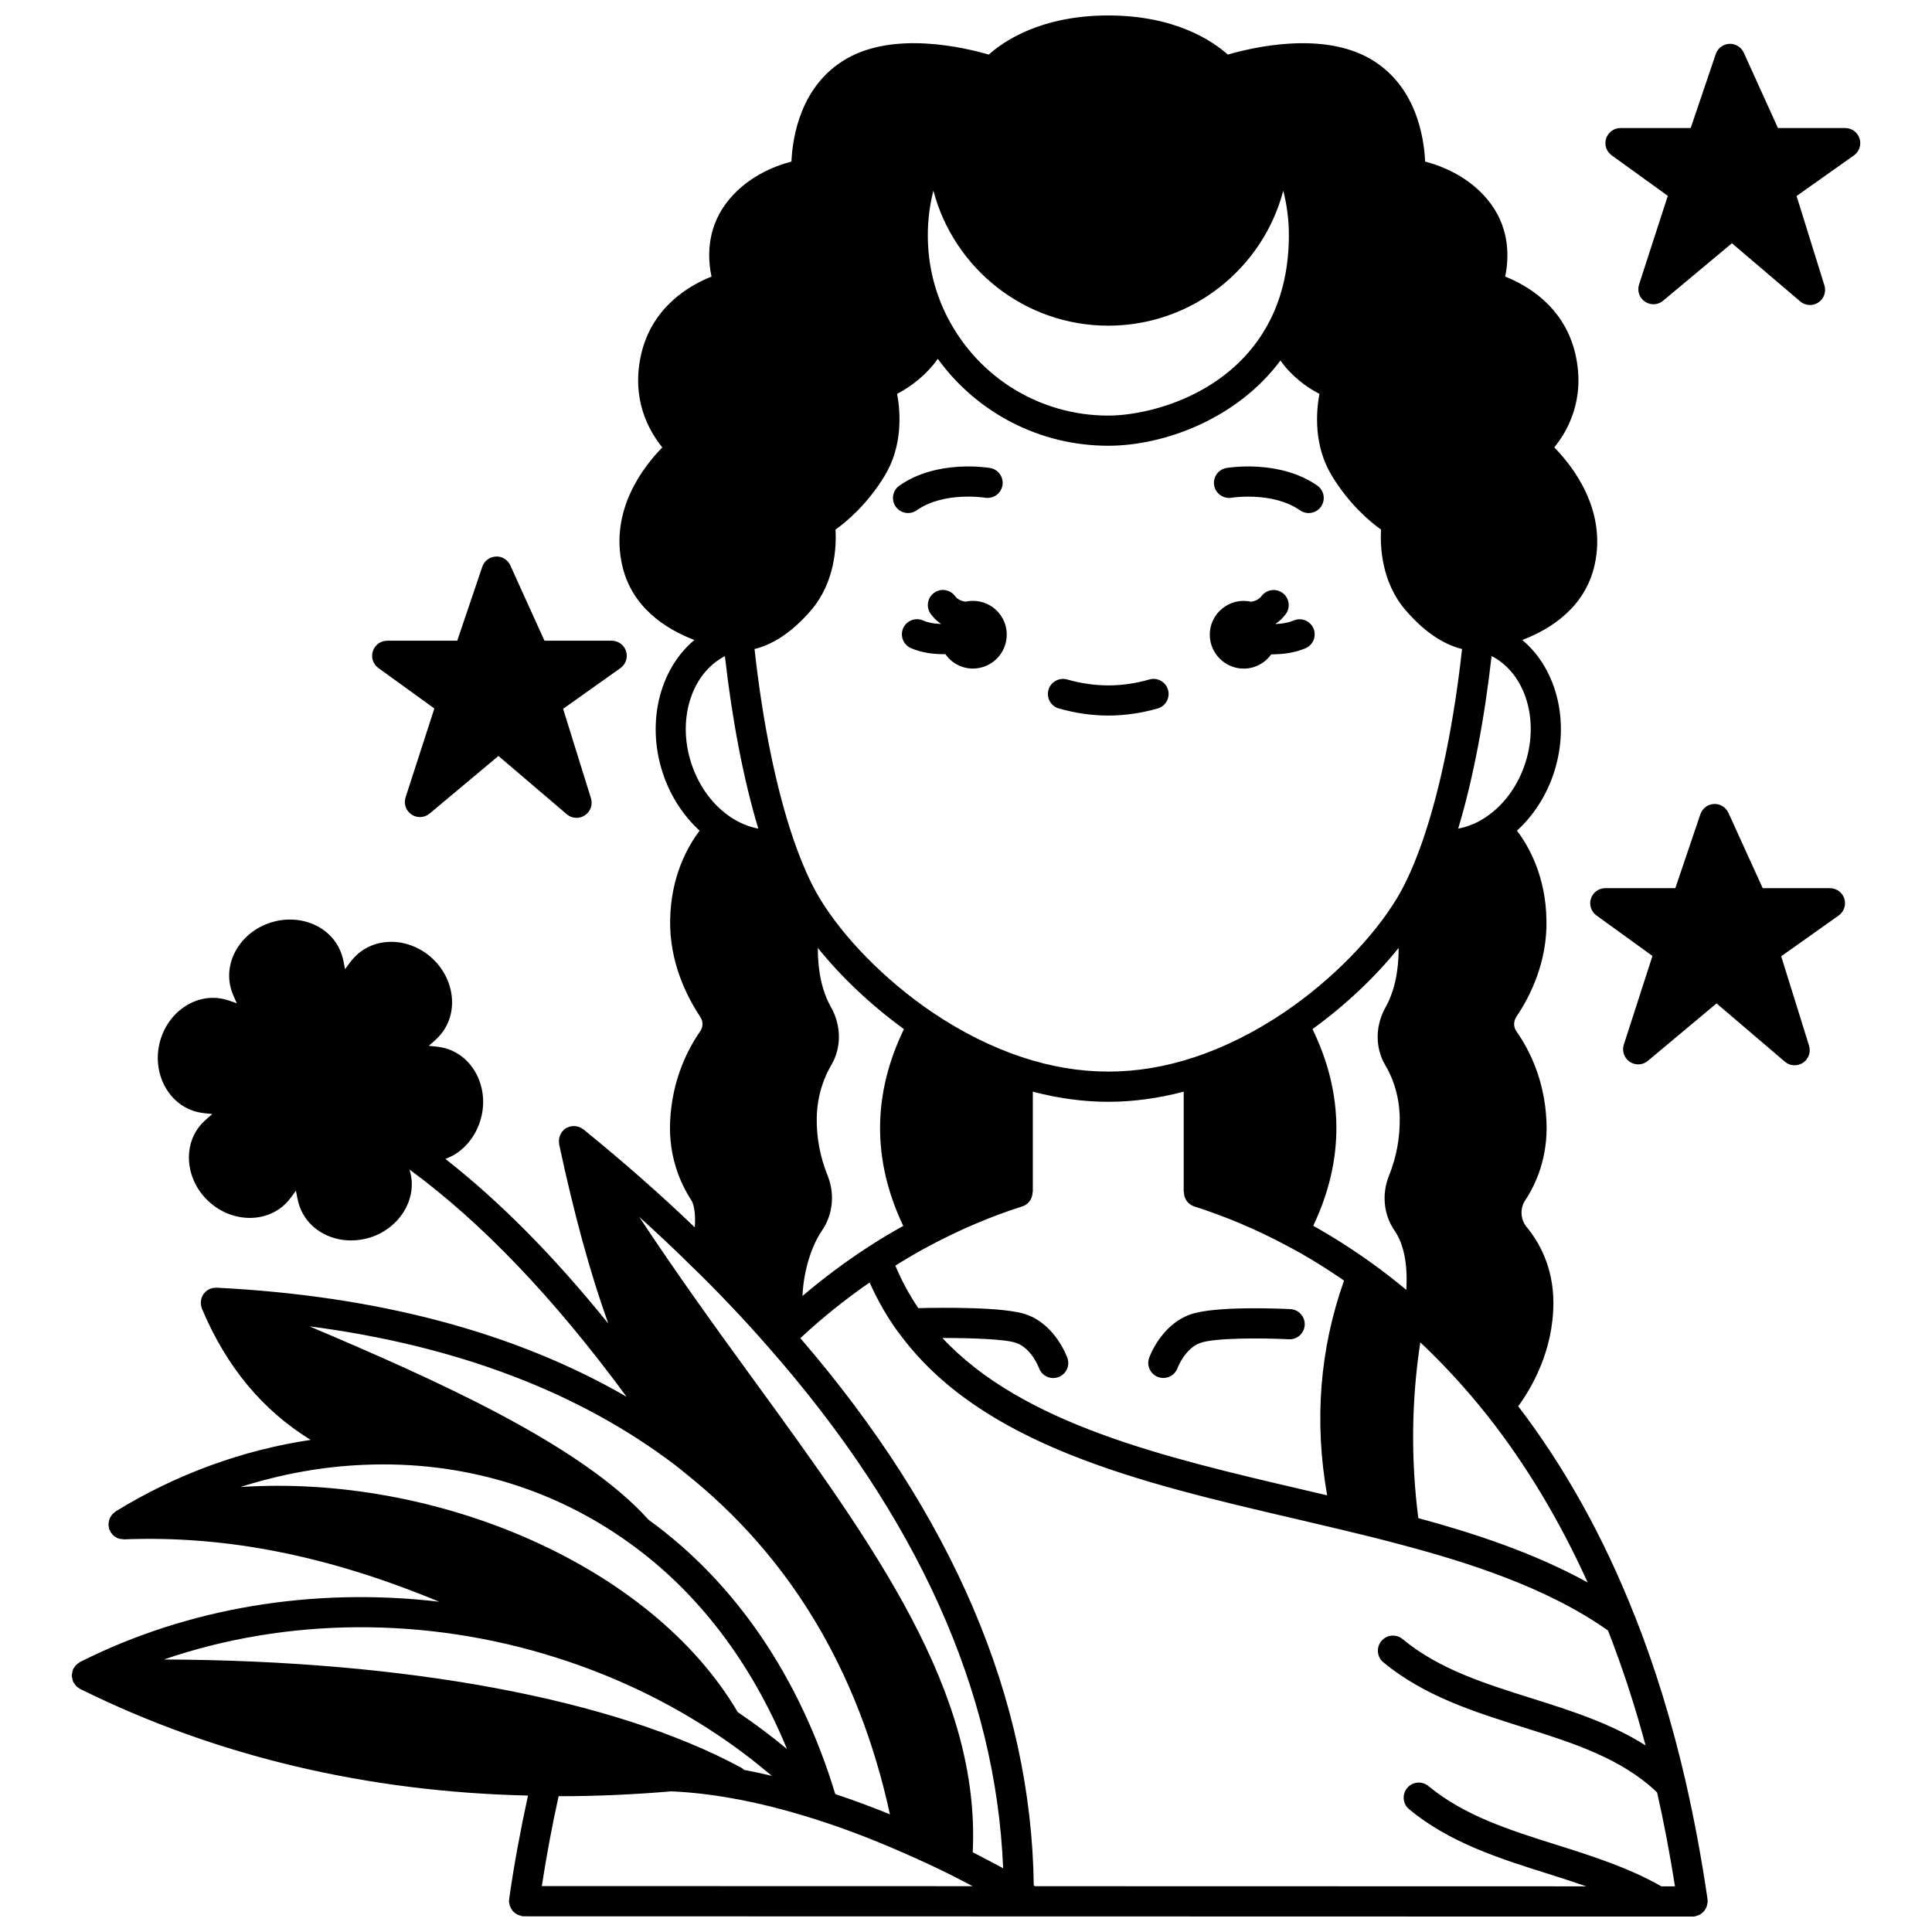 <?xml version="1.0" encoding="UTF-8"?>
<!-- Uploaded to: SVG Repo, www.svgrepo.com, Generator: SVG Repo Mixer Tools -->
<svg width="800px" height="800px" version="1.1" viewBox="144 144 512 512" xmlns="http://www.w3.org/2000/svg">
 <defs>
  <clipPath id="a">
   <path d="m163 148.09h434v503.81h-434z"/>
  </clipPath>
 </defs>
 <path d="m473.61 321.19c3 0 5.648-1.504 7.281-3.777 0.605 0 1.203-0.023 1.801-0.062 2.606-0.105 5.121-0.645 7.273-1.555 2.031-0.863 2.984-3.211 2.125-5.242-0.859-2.035-3.203-2.988-5.242-2.125-1.254 0.531-2.848 0.863-4.598 0.938-0.047 0.004-0.09-0.004-0.137 0-0.012-0.031-0.02-0.062-0.031-0.098 0.016-0.012 0.031-0.016 0.047-0.027 0.941-0.602 1.816-1.441 2.598-2.488 1.328-1.762 0.969-4.269-0.801-5.594-1.766-1.324-4.273-0.969-5.598 0.801-0.309 0.41-0.5 0.539-0.785 0.734-0.609 0.465-1.312 0.672-1.988 0.77-0.629-0.141-1.281-0.223-1.953-0.223-4.957 0-8.996 4-8.996 8.957 0.004 4.953 4.047 8.992 9.004 8.992z"/>
 <path d="m401.8 303.23c-0.664 0-1.312 0.082-1.934 0.219-0.699-0.102-1.445-0.316-2.098-0.801-0.223-0.156-0.449-0.391-0.676-0.695-1.32-1.766-3.828-2.137-5.598-0.809-1.766 1.32-2.133 3.828-0.812 5.594 0.723 0.965 1.543 1.781 2.391 2.387 0.098 0.07 0.195 0.105 0.293 0.168-0.004 0.016-0.012 0.035-0.016 0.051-0.094-0.004-0.172 0.008-0.266 0-1.711-0.066-3.293-0.391-4.457-0.902-2.023-0.898-4.383 0.016-5.273 2.035-0.895 2.023 0.02 4.383 2.039 5.273 2.644 1.172 5.473 1.508 7.332 1.582 0.5 0.023 1.004 0.035 1.504 0.035 0.102 0 0.191-0.012 0.293-0.016 1.621 2.297 4.266 3.824 7.281 3.824 5 0 8.996-4.039 8.996-8.996-0.004-4.953-4-8.949-9-8.949z"/>
 <path d="m470.36 275.91c0.117-0.016 10.895-1.742 18.156 3.332 0.695 0.488 1.496 0.723 2.289 0.723 1.258 0 2.504-0.59 3.281-1.707 1.262-1.812 0.824-4.301-0.988-5.57-9.992-6.981-23.508-4.762-24.074-4.664-2.172 0.371-3.629 2.43-3.262 4.602 0.363 2.176 2.453 3.625 4.598 3.285z"/>
 <path d="m384.65 279.96c0.793 0 1.594-0.234 2.297-0.727 7.191-5.051 17.926-3.359 18.105-3.328 2.184 0.336 4.234-1.09 4.606-3.266 0.375-2.176-1.086-4.246-3.262-4.613-0.57-0.098-14.094-2.324-24.047 4.668-1.809 1.266-2.242 3.762-0.977 5.57 0.777 1.102 2.019 1.695 3.277 1.695z"/>
 <g clip-path="url(#a)">
  <path d="m596.46 648.41c0.023-0.172 0.102-0.324 0.102-0.5 0-0.105-0.051-0.188-0.059-0.293-0.008-0.102 0.031-0.191 0.016-0.293-1.594-10.887-3.555-21.391-5.812-31.219-0.004-0.016 0.004-0.027 0-0.043-3.594-15.621-8.148-30.426-13.535-44-0.016-0.039-0.047-0.066-0.062-0.105-8.16-20.703-18.52-39.266-30.77-55.293 3.324-4.516 9.324-14.457 9.324-27.414 0-9.52-3.848-16.164-7.082-20.074-1.648-1.98-1.812-4.887-0.418-7.031 2.84-4.277 6.125-11.41 5.66-21.055-0.48-10.996-4.613-19.035-7.988-23.82-0.77-1.113-0.758-2.606-0.004-3.766 3.766-5.606 8.215-14.605 7.996-25.637-0.176-11.641-4.652-19.562-7.816-23.727 4.059-3.727 7.32-8.547 9.328-14.023 5.094-13.852 1.492-28.668-7.926-36.512 7.59-2.898 16.688-8.66 19.191-19.945 3.188-14.488-5.644-25.93-10.707-31.098 3.539-4.336 8.352-12.801 5.582-24.762-2.922-12.605-12.883-18.25-18.598-20.5 0.969-4.598 1.375-12.242-3.789-19.277-5.227-7.082-12.941-10.035-17.414-11.203-0.301-6.516-2.426-20.297-14.637-27.273-12.711-7.297-31.055-3.004-37.656-1.078-3.957-3.539-13.875-10.371-31.684-10.371-17.812 0-27.73 6.832-31.668 10.371-6.602-1.922-24.949-6.234-37.652 1.074-12.215 6.977-14.348 20.762-14.645 27.277-4.469 1.172-12.191 4.117-17.422 11.211-5.168 7.035-4.738 14.676-3.754 19.273-5.719 2.25-15.676 7.898-18.625 20.496-2.773 11.965 2.039 20.43 5.582 24.762-5.059 5.168-13.887 16.609-10.668 31.098 2.484 11.293 11.578 17.055 19.168 19.949-9.426 7.84-13.039 22.656-7.941 36.504 2.008 5.481 5.277 10.312 9.328 14.031-3.16 4.168-7.637 12.082-7.812 23.723-0.172 10.977 4.246 19.992 7.988 25.629 0.781 1.172 0.781 2.652 0 3.773-3.359 4.836-7.473 12.895-7.988 23.801-0.465 9.559 2.816 16.73 5.637 21.043 0.852 1.312 1.117 4.398 0.895 7.152-8.969-8.594-18.645-17.137-29.523-25.984-0.023-0.02-0.051-0.023-0.074-0.043-0.105-0.078-0.219-0.125-0.328-0.191-0.301-0.191-0.605-0.348-0.938-0.453-0.148-0.043-0.293-0.066-0.441-0.098-0.324-0.059-0.645-0.078-0.973-0.059-0.152 0.008-0.301 0.012-0.453 0.039-0.391 0.066-0.77 0.199-1.133 0.383-0.066 0.031-0.141 0.031-0.207 0.07-0.012 0.008-0.02 0.02-0.031 0.027-0.012 0.008-0.023 0.008-0.035 0.016-0.406 0.246-0.738 0.574-1.027 0.938-0.094 0.113-0.148 0.238-0.223 0.359-0.176 0.281-0.324 0.57-0.426 0.883-0.051 0.156-0.09 0.305-0.121 0.465-0.062 0.316-0.074 0.637-0.059 0.965 0.008 0.152 0 0.297 0.023 0.449 0.012 0.062-0.004 0.125 0.012 0.188 3.965 18.566 8.238 34.184 13.035 47.539-14.363-17.805-28.684-32.281-43.176-43.637 0.918-0.34 1.824-0.754 2.68-1.301 3.461-2.203 5.984-5.914 6.926-10.164 1.832-8.25-2.75-16.328-10.254-18.012-0.941-0.203-2.231-0.371-3.746-0.496 1.16-0.969 2.109-1.848 2.762-2.562 5.195-5.641 4.356-14.902-1.887-20.656-3.211-2.93-7.438-4.539-11.52-4.312-3.609 0.164-6.883 1.66-9.172 4.184-0.66 0.707-1.477 1.762-2.371 3.047-0.262-1.52-0.547-2.801-0.84-3.715-1.035-3.309-3.371-6.051-6.578-7.723-3.644-1.902-8.109-2.242-12.23-0.938-8.082 2.531-12.793 10.555-10.488 17.918 0.297 0.914 0.801 2.113 1.449 3.492-1.41-0.527-2.644-0.918-3.574-1.137-0.02-0.008-0.039-0.012-0.059-0.016-7.488-1.625-15.074 3.762-16.906 12-1.832 8.25 2.769 16.324 10.297 18.008 0.941 0.203 2.234 0.371 3.75 0.496-1.184 0.98-2.16 1.867-2.824 2.578-5.176 5.684-4.305 14.938 1.934 20.641s15.531 5.75 20.727 0.102c0.648-0.711 1.445-1.75 2.316-3.012 0.262 1.504 0.539 2.781 0.828 3.711 1.145 3.652 3.805 6.559 7.492 8.176 1.977 0.867 4.113 1.301 6.301 1.301 1.688 0 3.406-0.262 5.086-0.785 8.039-2.59 12.719-10.617 10.418-17.91-0.012-0.031-0.031-0.078-0.043-0.117 19.277 14.16 38.285 34.051 57.551 60.238-29.445-17.035-65.871-26.754-108.66-28.902-0.031-0.004-0.059 0.008-0.09 0.004-0.066 0-0.133 0.012-0.199 0.012-0.457 0-0.891 0.082-1.301 0.238-0.035 0.012-0.066 0.02-0.105 0.035-0.445 0.18-0.852 0.438-1.203 0.77-0.047 0.043-0.082 0.102-0.133 0.148-0.156 0.16-0.316 0.312-0.445 0.5-0.125 0.176-0.199 0.367-0.293 0.559-0.023 0.051-0.07 0.078-0.094 0.133-0.012 0.023-0.004 0.051-0.016 0.074-0.18 0.434-0.273 0.887-0.293 1.352-0.004 0.105 0.004 0.203 0.008 0.312 0.012 0.402 0.078 0.805 0.219 1.195 0.02 0.055 0.023 0.113 0.043 0.164 0.008 0.02 0.008 0.039 0.016 0.062 6.504 15.422 16.016 26.879 28.816 34.773-17.988 2.684-35.637 9.09-51.695 18.965-0.098 0.059-0.148 0.156-0.234 0.219-0.152 0.113-0.301 0.215-0.434 0.344-0.113 0.109-0.207 0.223-0.305 0.344-0.117 0.145-0.215 0.293-0.312 0.449-0.094 0.148-0.176 0.293-0.246 0.453-0.062 0.141-0.109 0.281-0.152 0.434-0.055 0.18-0.094 0.352-0.121 0.535-0.031 0.184-0.051 0.359-0.055 0.547 0 0.082-0.039 0.152-0.039 0.234 0.004 0.074 0.043 0.137 0.051 0.211 0.016 0.188 0.059 0.363 0.105 0.551 0.023 0.109 0.004 0.219 0.039 0.328 0.023 0.074 0.082 0.129 0.113 0.199 0.062 0.172 0.137 0.332 0.223 0.492 0.027 0.047 0.027 0.105 0.055 0.156 0.059 0.098 0.156 0.152 0.223 0.238 0.094 0.125 0.16 0.262 0.266 0.371 0.168 0.188 0.348 0.344 0.543 0.5 0.055 0.039 0.117 0.07 0.176 0.109 0.102 0.066 0.199 0.133 0.305 0.191 0.043 0.023 0.082 0.059 0.133 0.078 0.242 0.121 0.488 0.203 0.754 0.27 0.121 0.031 0.238 0.027 0.359 0.047 0.184 0.031 0.359 0.059 0.547 0.062 0.09-0.004 0.168 0.039 0.258 0.031 26.871-1.059 53.961 4.258 83.512 16.531-33.109-3.898-66.445 1.512-95.035 15.898-0.008 0.004-0.016 0.008-0.023 0.012-0.043 0.02-0.09 0.039-0.129 0.059-0.145 0.07-0.23 0.199-0.359 0.285-0.199 0.133-0.398 0.25-0.574 0.418-0.074 0.07-0.156 0.137-0.227 0.211-0.141 0.156-0.223 0.34-0.336 0.516-0.082 0.133-0.211 0.219-0.281 0.363-0.023 0.051-0.02 0.109-0.043 0.16-0.039 0.094-0.09 0.176-0.121 0.27-0.07 0.203-0.078 0.418-0.121 0.633-0.039 0.219-0.102 0.434-0.102 0.652 0 0.059-0.031 0.113-0.027 0.172 0 0.027 0.016 0.047 0.016 0.074 0.008 0.188 0.082 0.367 0.121 0.555 0.047 0.242 0.078 0.48 0.168 0.707 0.039 0.102 0.059 0.203 0.109 0.301 0.008 0.016 0.004 0.035 0.016 0.051 0.055 0.113 0.156 0.176 0.219 0.281 0.027 0.043 0.059 0.082 0.09 0.129 0.117 0.172 0.211 0.348 0.352 0.5 0.098 0.105 0.18 0.203 0.285 0.297 0.102 0.09 0.223 0.137 0.332 0.211 0.074 0.051 0.152 0.102 0.23 0.148 0.105 0.062 0.172 0.168 0.289 0.223 0.07 0.035 0.152 0.066 0.223 0.105 0.047 0.02 0.09 0.043 0.137 0.062 35.934 17.723 75.738 27.102 118.32 28.074-1.945 8.934-3.668 18.102-4.992 27.434-0.012 0.07 0.02 0.137 0.012 0.207-0.012 0.125-0.07 0.227-0.07 0.355 0 0.223 0.094 0.414 0.129 0.629 0.031 0.207 0.059 0.402 0.125 0.602 0.098 0.293 0.234 0.551 0.391 0.809 0.113 0.188 0.219 0.363 0.359 0.531 0.184 0.211 0.387 0.383 0.613 0.551 0.191 0.148 0.375 0.289 0.59 0.398 0.238 0.125 0.496 0.195 0.766 0.273 0.168 0.047 0.309 0.148 0.484 0.172 0.184 0.027 0.371 0.035 0.555 0.039h0.004l134.31 0.031c0.012 0 0.023 0.004 0.039 0.004 0.012 0 0.027-0.004 0.039-0.004l166.04 0.039c0.004 0 0.012 0.004 0.016 0.004 0.008 0 0.012-0.004 0.02-0.004l9.215 0.004h0.004 0.004c0.191 0 0.383-0.012 0.574-0.043 0.172-0.023 0.309-0.125 0.473-0.168 0.266-0.07 0.52-0.148 0.758-0.273 0.227-0.117 0.418-0.262 0.617-0.414 0.207-0.16 0.398-0.32 0.566-0.52 0.164-0.191 0.293-0.398 0.414-0.617 0.129-0.223 0.246-0.441 0.332-0.691 0.082-0.258 0.121-0.516 0.152-0.781zm-12.164-4.504c-8.578-4.898-18.227-7.988-27.594-10.941-12.652-3.984-24.598-7.746-34.168-15.648-1.699-1.41-4.223-1.172-5.629 0.535-1.406 1.699-1.168 4.223 0.535 5.625 10.773 8.91 24.035 13.078 36.863 17.113 3.445 1.082 6.785 2.176 10.066 3.309l-146.07-0.035-0.34-0.199c-0.633-49.328-21.441-98.094-61.859-145.04 5.809-5.406 11.973-10.332 18.359-14.758 2.051 4.637 4.586 9.062 7.574 13.195 0.035 0.047 0.094 0.062 0.133 0.113 21.707 29.863 64.086 39.766 105.08 49.324 4.215 0.984 8.426 1.969 12.621 2.973 5.16 1.23 10.285 2.504 15.336 3.856 17.078 4.527 38.641 11.219 54.934 22.781 3.75 9.578 7.098 19.766 9.957 30.449-9.203-5.848-19.793-9.211-30.141-12.469-12.684-3.996-24.66-7.762-34.254-15.715-1.695-1.41-4.219-1.176-5.629 0.527-1.41 1.699-1.172 4.223 0.527 5.625 10.805 8.953 24.098 13.141 36.957 17.184 13.469 4.242 26.188 8.285 35.598 17.316 1.793 7.902 3.375 16.25 4.734 24.875zm-291.96-23.891c9.699 0 19.625-0.441 29.551-1.289 5.18 0.23 10.539 0.836 15.961 1.812 7.023 1.23 14.578 3.137 22.477 5.668 7.238 2.293 14.879 5.203 22.723 8.652 4.621 2.012 8.957 4.023 12.883 5.984 1.938 0.973 3.883 1.996 5.824 3.016l-114.17-0.027c1.25-8.094 2.731-16.066 4.457-23.82 0.098 0.004 0.191 0.004 0.293 0.004zm47.172-22.281c-22.875-38.934-79.766-63.102-131.79-59.656 10.762-3.441 21.84-5.461 32.941-5.891 25.555-1.062 49.727 6.082 69.934 20.578 18.242 12.992 32.508 31.777 41.969 54.746-4.16-3.453-8.523-6.715-13.051-9.777zm55.68-369.46c-3.523-6.812-5.309-14.203-5.309-21.957 0-4 0.5-7.957 1.48-11.793 5.391 20.566 24.121 35.781 46.344 35.781 22.23 0 40.977-15.207 46.375-35.762 0.984 3.832 1.488 7.781 1.488 11.773 0 8.387-1.66 15.93-4.93 22.434-10.098 20.078-32.496 25.387-42.93 25.387-17.949 0.004-34.238-9.91-42.52-25.863zm-36.172 77.359c6.277-7.383 6.66-16.746 6.41-21.289 3-2.148 8.418-6.703 12.996-14.211 4.863-7.977 4.231-16.883 3.324-21.77 3.684-1.867 7.945-5.176 10.773-9.277 10.43 14.383 27.082 23.043 45.188 23.043 14.777 0 34.125-7.125 45.629-22.594 2.723 3.914 6.762 7.047 10.324 8.836-0.906 4.894-1.535 13.785 3.328 21.762 4.582 7.508 9.996 12.066 12.996 14.211-0.25 4.547 0.141 13.914 6.453 21.293 5.894 6.902 11.285 9.445 15.023 10.352-2.121 19.273-5.723 36.996-10.277 50.289-0.012 0.023-0.016 0.051-0.023 0.078-0.02 0.059-0.039 0.129-0.059 0.191-2.172 6.281-4.473 11.465-6.844 15.406-6.328 10.555-17.461 21.852-29.766 30.215-7.844 5.312-15.934 9.363-24.039 12.031-15.281 5.043-30.195 5.043-45.484-0.004-8.105-2.668-16.195-6.715-24.031-12.023-12.309-8.367-23.434-19.664-29.773-30.223-2.363-3.926-4.668-9.109-6.84-15.398-4.598-13.32-8.234-31.164-10.363-50.559 3.738-0.902 9.148-3.441 15.055-10.359zm67.859 198.25c-0.129-0.355-3.164-8.793-10.844-11.508-5.711-2.078-22.738-1.852-28.668-1.703-2.422-3.582-4.441-7.309-6.09-11.27 2.926-1.828 5.953-3.609 9.273-5.371 0.012-0.004 0.02-0.012 0.031-0.016 8.074-4.277 16.262-7.742 24.336-10.301 1.703-0.535 2.734-2.113 2.734-3.812l0.059 0.004v-26.598c6.707 1.758 13.41 2.684 19.992 2.684s13.285-0.926 19.992-2.684v26.594h0.055c0 1.695 1.031 3.266 2.731 3.812 8.297 2.641 16.477 6.102 24.34 10.301h0.004c0.016 0.008 0.027 0.016 0.043 0.023 5.094 2.668 10.227 5.812 15.32 9.336-6.441 18.117-7.953 37.215-4.477 56.91-2.215-0.52-4.422-1.043-6.641-1.562-36.465-8.508-74.031-17.32-95.324-40.141 7.731-0.008 16.816 0.309 19.594 1.316 4.039 1.426 5.957 6.523 6 6.648 0.582 1.633 2.121 2.656 3.766 2.656 0.441 0 0.883-0.07 1.324-0.227 2.082-0.73 3.184-3.012 2.449-5.094zm-70.215-16.43c0.328-7.144 2.598-13.59 5.172-17.336 2.906-4.25 3.457-9.703 1.488-14.582-1.996-4.953-2.957-10.105-2.871-15.309 0.109-6.328 2.172-11.129 3.891-14.043 2.672-4.562 2.637-10.391-0.09-15.223-2.383-4.231-3.535-9.453-3.516-15.758 6.188 7.711 14.172 15.25 22.82 21.523-8.371 17.277-8.441 34.789-0.18 52.156-3.231 1.809-6.324 3.633-9.227 5.539-6.031 3.898-11.879 8.273-17.488 13.031zm158-92.254c0.008 6.277-1.137 11.566-3.481 15.758-2.738 4.856-2.785 10.688-0.105 15.254 1.703 2.844 3.758 7.582 3.867 14.004 0.09 5.266-0.863 10.418-2.828 15.305-1.988 4.91-1.449 10.363 1.449 14.598 2.481 3.613 3.523 8.879 3.125 15.703-3.109-2.559-6.25-5.023-9.414-7.262-5.043-3.617-10.16-6.863-15.25-9.711 8.246-17.352 8.172-34.859-0.195-52.129 8.656-6.266 16.645-13.809 22.832-21.52zm5.207 151.12c-1.984-15.496-1.828-31.117 0.527-46.586 6.219 5.871 12.176 12.34 17.727 19.344 10.27 12.992 19.176 27.867 26.625 44.293-14.527-8.031-30.922-13.27-44.879-17.051zm-172.38-45.473c39.562 44.926 60.484 91.41 62.352 138.27-2.688-1.461-5.367-2.867-8.055-4.238 2.062-42.465-25.875-80.973-58.207-125.41-10.086-13.859-20.359-28.098-30.184-42.992 4.773 4.309 9.344 8.602 13.719 12.926 6.957 6.727 13.809 13.941 20.375 21.441zm-24.375 31.566c0.785 0.598 1.527 1.191 2.375 1.91 27.863 22.141 46.113 52.57 54.352 90.496-4.945-2.023-9.781-3.797-14.484-5.363-9.379-30.961-26.461-56.055-49.457-72.684-18.078-20.102-56.832-37.25-89.879-51.281 39.02 5.113 71.605 17.48 97.094 36.922zm224.71-185.05c-1.984 5.414-5.457 10.027-9.82 13.02-2.383 1.672-4.965 2.707-7.57 3.215 3.867-12.816 6.93-28.695 8.852-45.734 9.102 4.641 12.977 17.426 8.539 29.5zm-220.25-0.008c-4.43-12.035-0.57-24.781 8.535-29.469 1.922 17.027 4.984 32.898 8.852 45.711-2.606-0.512-5.203-1.555-7.606-3.238-4.324-2.969-7.797-7.586-9.781-13.004zm-36.223 235.91c15.414 4.863 29.867 11.785 42.965 20.582 4.984 3.34 9.727 6.957 14.242 10.777-2.508-0.602-4.965-1.129-7.375-1.582-0.207-0.176-0.375-0.383-0.625-0.52-33.785-18.285-88.836-28.5-153.12-28.738 32.449-11.129 69.297-11.484 103.91-0.52z"/>
 </g>
 <path d="m424.62 331.76c4.406 1.242 8.809 1.871 13.078 1.871 4.32 0 8.719-0.633 13.09-1.875 2.125-0.605 3.356-2.816 2.75-4.938-0.605-2.129-2.812-3.359-4.941-2.75-7.328 2.086-14.32 2.106-21.812-0.004-2.113-0.582-4.332 0.641-4.93 2.762-0.602 2.121 0.637 4.328 2.766 4.934z"/>
 <path d="m450.96 508.95c0.445 0.156 0.895 0.23 1.34 0.23 1.641 0 3.176-1.016 3.766-2.644 0.02-0.051 1.93-5.207 6.066-6.656 3.82-1.371 16.402-1.312 23.434-0.965 2.203 0.137 4.082-1.582 4.195-3.789 0.113-2.207-1.582-4.082-3.789-4.199-2.027-0.098-19.984-0.934-26.516 1.418-7.762 2.727-10.801 11.164-10.93 11.523-0.727 2.078 0.359 4.34 2.434 5.082z"/>
 <path d="m244.27 321.03 14.836 10.727-7.621 23.547c-0.551 1.695 0.09 3.551 1.566 4.547 1.473 0.992 3.43 0.898 4.801-0.25l18.242-15.262 18.102 15.438c0.742 0.633 1.668 0.957 2.594 0.957 0.766 0 1.531-0.219 2.203-0.66 1.488-0.98 2.144-2.828 1.617-4.527l-7.379-23.703 15.191-10.793c1.418-1.008 2.023-2.82 1.496-4.473-0.527-1.66-2.07-2.781-3.812-2.781h-17.816l-9.051-19.965c-0.676-1.496-2.203-2.449-3.84-2.344-1.641 0.082-3.062 1.156-3.59 2.711l-6.637 19.598h-18.559c-1.734 0-3.269 1.117-3.801 2.766-0.539 1.648 0.051 3.453 1.457 4.469z"/>
 <path d="m636.8 180.71c-0.527-1.656-2.066-2.781-3.812-2.781h-17.816l-9.051-19.965c-0.676-1.496-2.223-2.445-3.84-2.344-1.641 0.082-3.062 1.156-3.59 2.711l-6.637 19.598h-18.605c-1.734 0-3.269 1.117-3.805 2.766-0.535 1.652 0.059 3.453 1.469 4.469l14.871 10.734-7.617 23.496c-0.551 1.695 0.09 3.551 1.562 4.547 1.48 1.004 3.43 0.902 4.801-0.242l18.246-15.234 18.105 15.41c0.742 0.633 1.668 0.953 2.59 0.953 0.766 0 1.531-0.219 2.203-0.664 1.484-0.98 2.144-2.824 1.617-4.523l-7.379-23.699 15.188-10.758c1.426-1.004 2.031-2.816 1.5-4.473z"/>
 <path d="m628.95 379.37h-17.816l-9.09-19.969c-0.68-1.496-2.211-2.418-3.84-2.34-1.641 0.082-3.059 1.16-3.586 2.711l-6.637 19.598h-18.566c-1.734 0-3.269 1.117-3.801 2.766-0.535 1.648 0.055 3.449 1.461 4.469l14.84 10.734-7.586 23.5c-0.547 1.699 0.094 3.551 1.57 4.547 1.48 0.992 3.434 0.902 4.801-0.25l18.199-15.227 18.102 15.441c0.742 0.633 1.668 0.957 2.594 0.957 0.766 0 1.531-0.219 2.203-0.66 1.488-0.98 2.148-2.828 1.617-4.527l-7.379-23.703 15.227-10.797c1.418-1.008 2.023-2.816 1.496-4.473-0.527-1.656-2.066-2.777-3.809-2.777z"/>
</svg>